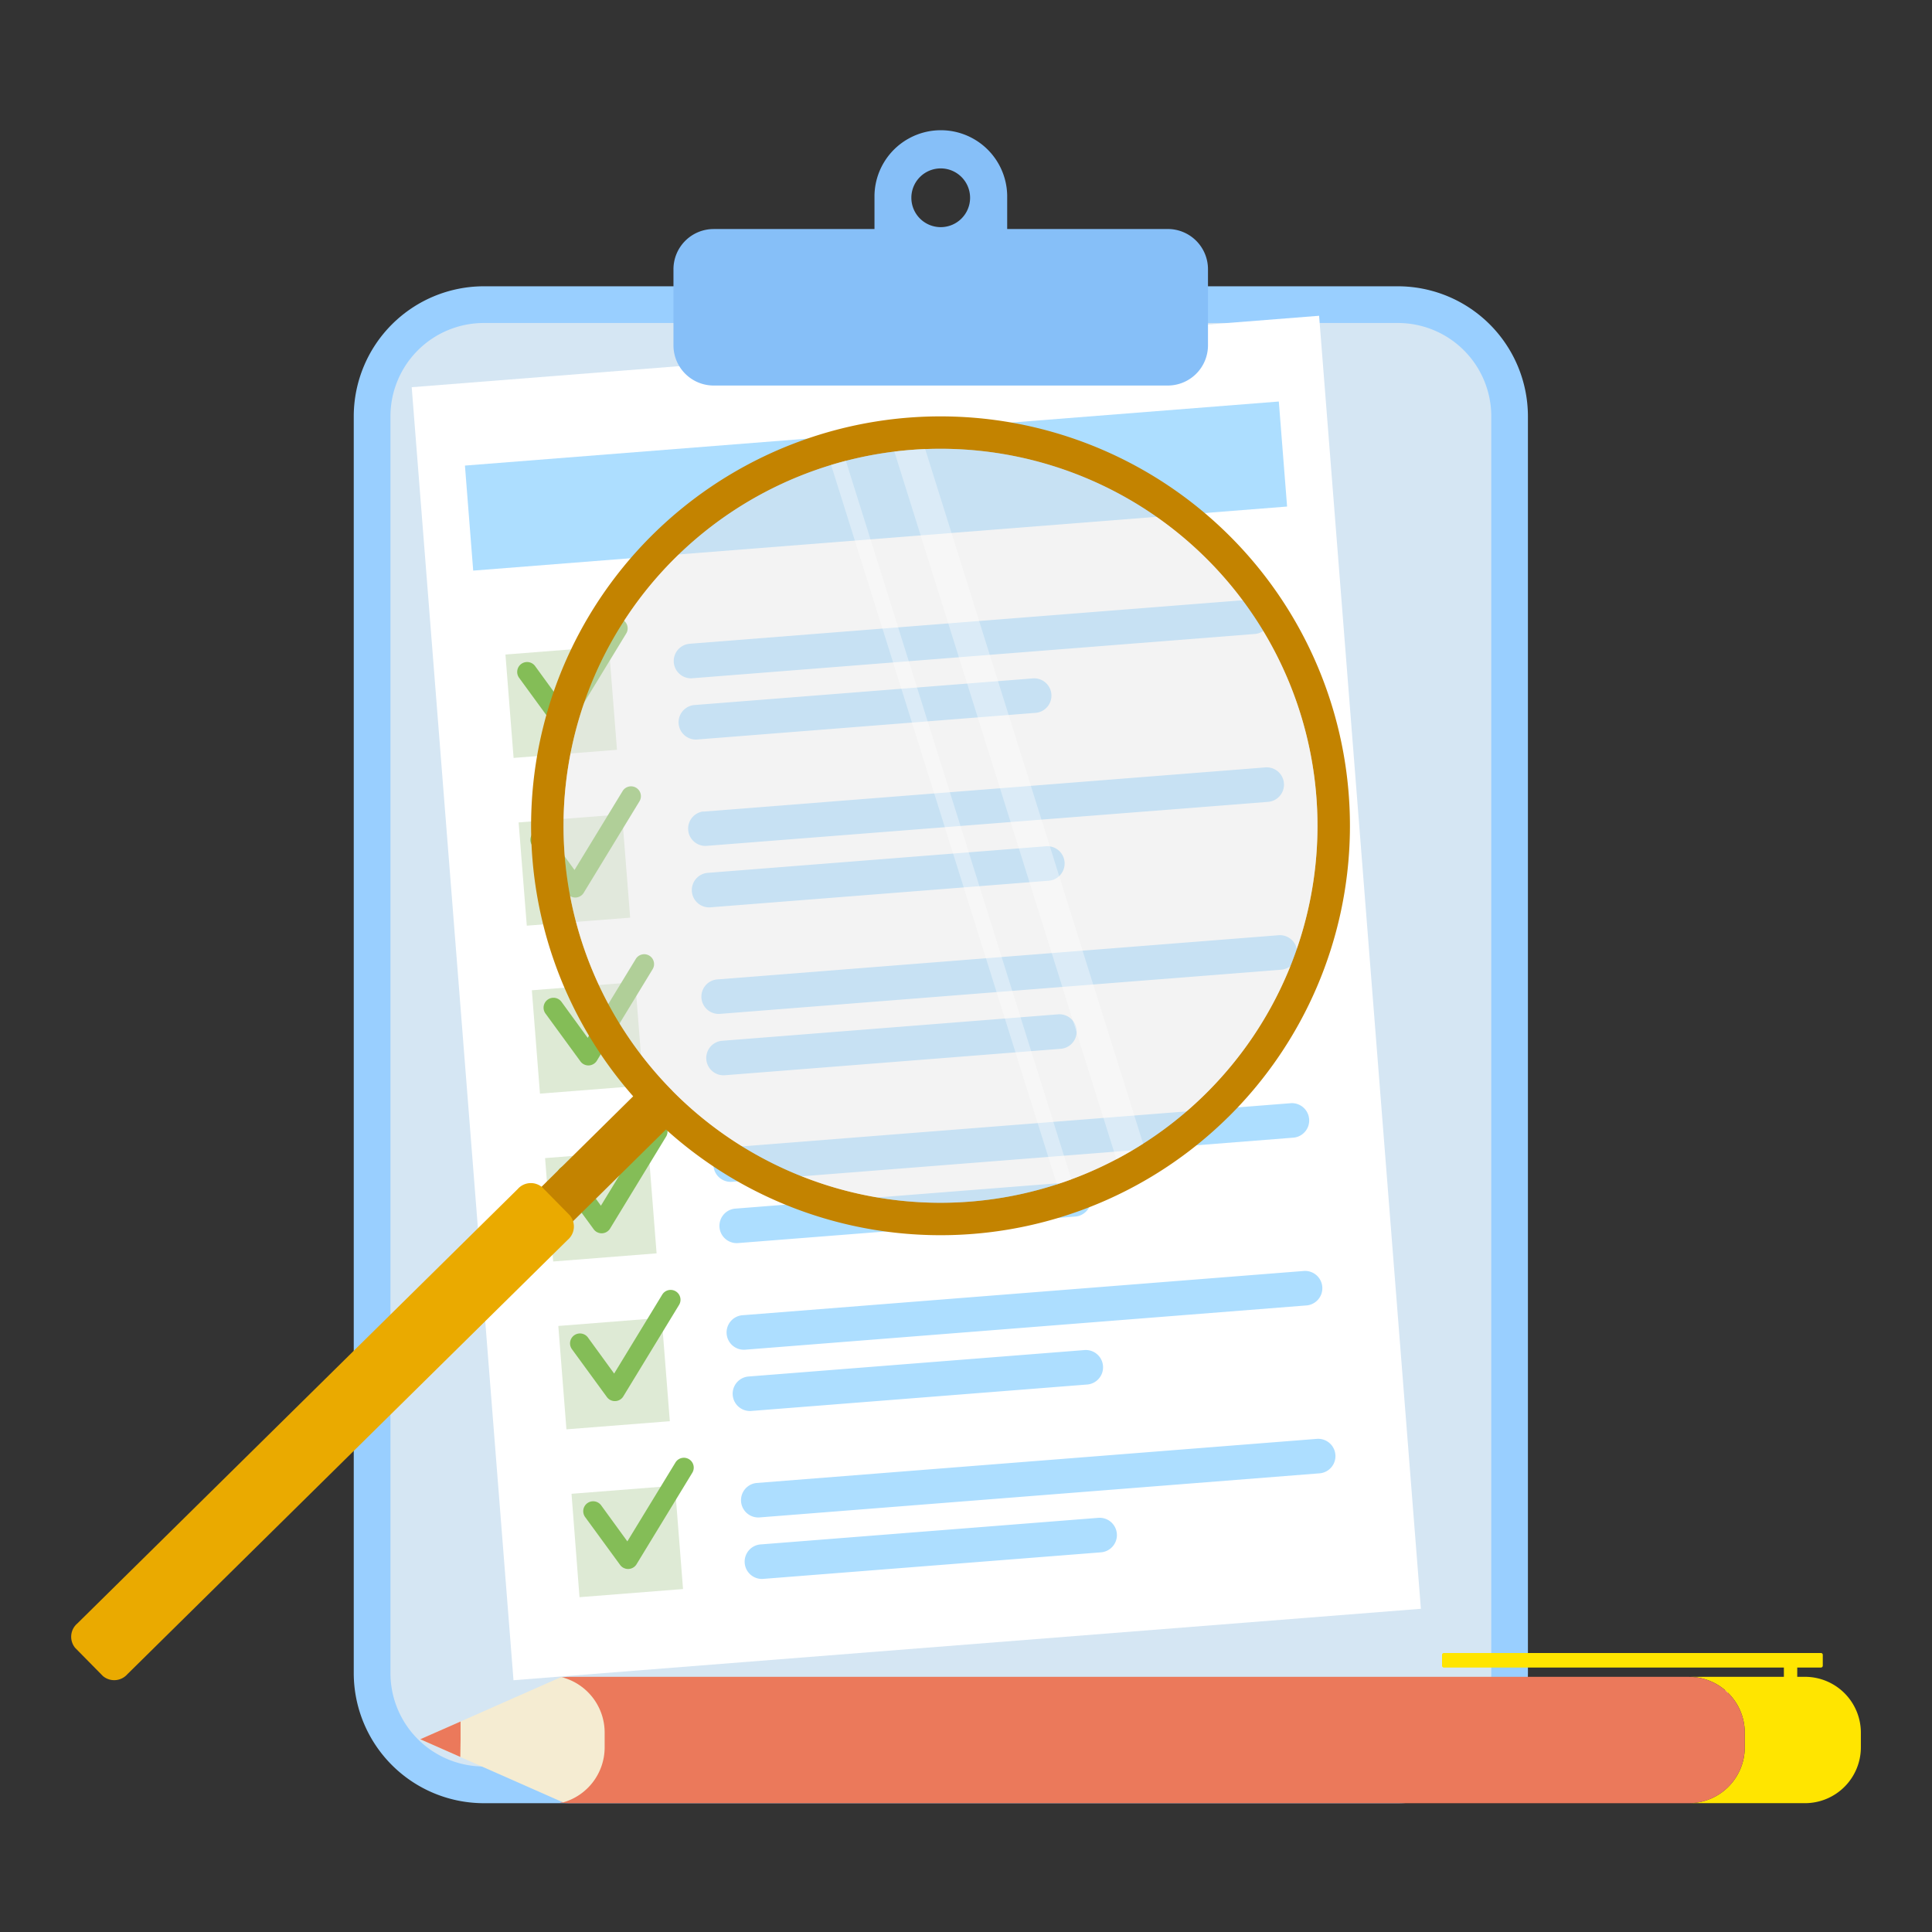 <svg xmlns="http://www.w3.org/2000/svg" xmlns:xlink="http://www.w3.org/1999/xlink" width="60" height="60" viewBox="0 0 60 60">
  <rect x="0" y="0" width="60" height="60" fill="#333333" stroke="none"/>
  <defs>
    <style>
      .cls-1 {
        fill: none;
      }

      .cls-2 {
        clip-path: url(#clip-_02);
      }

      .cls-3 {
        clip-path: url(#clip-path);
      }

      .cls-4 {
        clip-path: url(#clip-path-2);
      }

      .cls-5 {
        fill: #99cfff;
      }

      .cls-10, .cls-11, .cls-12, .cls-13, .cls-14, .cls-15, .cls-16, .cls-19, .cls-22, .cls-23, .cls-5, .cls-6, .cls-9 {
        fill-rule: evenodd;
      }

      .cls-6 {
        fill: #d5e6f3;
      }

      .cls-22, .cls-7 {
        fill: #fff;
      }

      .cls-10, .cls-8 {
        fill: #addeff;
      }

      .cls-9 {
        fill: #deead5;
      }

      .cls-11 {
        fill: #86bff8;
      }

      .cls-12 {
        fill: #84bd57;
      }

      .cls-13 {
        fill: #ffe500;
      }

      .cls-14 {
        fill: #eb795b;
      }

      .cls-15 {
        fill: #f5ecd2;
      }

      .cls-16 {
        fill: #c38300;
      }

      .cls-17 {
        opacity: 0.46;
      }

      .cls-18 {
        clip-path: url(#clip-path-3);
      }

      .cls-19 {
        fill: #e4e5e5;
      }

      .cls-20 {
        opacity: 0.35;
      }

      .cls-21 {
        clip-path: url(#clip-path-4);
      }

      .cls-23 {
        fill: #eaaa00;
      }
    </style>
    <clipPath id="clip-path">
      <rect id="Rectangle_2518" data-name="Rectangle 2518" class="cls-1" width="55.584" height="52"/>
    </clipPath>
    <clipPath id="clip-path-2">
      <rect id="Rectangle_2517" data-name="Rectangle 2517" class="cls-1" width="55.583" height="52"/>
    </clipPath>
    <clipPath id="clip-path-3">
      <rect id="Rectangle_2515" data-name="Rectangle 2515" class="cls-1" width="23.416" height="23.416"/>
    </clipPath>
    <clipPath id="clip-path-4">
      <rect id="Rectangle_2516" data-name="Rectangle 2516" class="cls-1" width="9.69" height="22.837"/>
    </clipPath>
    <clipPath id="clip-_02">
      <rect width="60" height="60"/>
    </clipPath>
  </defs>
  <g id="_02" data-name="02" class="cls-2">
    <g id="Group_1819" data-name="Group 1819" transform="translate(2.208 4)">
      <g id="Group_1818" data-name="Group 1818" class="cls-3">
        <g id="Group_1817" data-name="Group 1817" transform="translate(0 0)">
          <g id="Group_1816" data-name="Group 1816" class="cls-4">
            <path id="Path_3818" data-name="Path 3818" class="cls-5" d="M12.946,4.968h28.4A4.043,4.043,0,0,1,45.381,9V48.045a4.043,4.043,0,0,1-4.032,4.032h-28.4a4.044,4.044,0,0,1-4.033-4.032V9a4.044,4.044,0,0,1,4.033-4.032" transform="translate(-0.138 -0.077)"/>
            <path id="Path_3819" data-name="Path 3819" class="cls-6" d="M12.964,6.126h28.4A2.9,2.9,0,0,1,44.26,9.018V48.062a2.9,2.9,0,0,1-2.893,2.893h-28.4a2.9,2.9,0,0,1-2.894-2.893V9.018a2.9,2.9,0,0,1,2.894-2.892" transform="translate(-0.155 -0.095)"/>
            <rect id="Rectangle_2512" data-name="Rectangle 2512" class="cls-7" width="28.267" height="40.28" transform="translate(10.578 8.025) rotate(-4.501)"/>
            <rect id="Rectangle_2513" data-name="Rectangle 2513" class="cls-8" width="25.354" height="3.272" transform="translate(12.231 10.459) rotate(-4.501)"/>
            <path id="Path_3820" data-name="Path 3820" class="cls-9" d="M13.7,16.579l3.211-.252.253,3.211-3.211.252Zm2.052,26.064,3.211-.252.252,3.21L16,45.854Zm-.41-5.212,3.21-.253.253,3.211-3.211.252Zm-.411-5.213,3.211-.252.252,3.21-3.211.253Zm-.411-5.212,3.211-.253.252,3.211-3.211.252Zm-.411-5.213,3.211-.252.253,3.21L14.363,25Z" transform="translate(-0.211 -0.252)"/>
            <path id="Path_3821" data-name="Path 3821" class="cls-10" d="M19.524,16.221,36.952,14.85a.537.537,0,1,1,.084,1.07L19.608,17.292a.537.537,0,1,1-.084-1.07m2.051,26.064L39,40.914a.537.537,0,0,1,.084,1.07L21.66,43.356a.537.537,0,0,1-.085-1.07m.151,1.906a.537.537,0,1,0,.084,1.07l10.468-.823a.537.537,0,1,0-.085-1.071Zm-.56-7.118L38.593,35.7a.537.537,0,0,1,.084,1.07L21.249,38.144a.537.537,0,1,1-.084-1.07m.15,1.906a.537.537,0,0,0,.084,1.07l10.468-.824a.537.537,0,0,0-.084-1.07Zm-.56-7.119,17.428-1.371a.537.537,0,0,1,.085,1.07L20.84,32.93a.537.537,0,1,1-.085-1.07m.15,1.906a.537.537,0,0,0,.085,1.07l10.467-.823a.537.537,0,1,0-.084-1.07Zm-.56-7.118,17.428-1.372a.537.537,0,1,1,.085,1.07L20.428,27.718a.537.537,0,0,1-.084-1.07m.151,1.906a.537.537,0,0,0,.084,1.07L31.047,28.8a.537.537,0,0,0-.085-1.07Zm-.561-7.119,17.429-1.371a.537.537,0,1,1,.084,1.07L20.018,22.5a.537.537,0,0,1-.085-1.07m.151,1.906a.537.537,0,1,0,.085,1.07l10.467-.823a.537.537,0,1,0-.085-1.07Zm-.411-5.212a.537.537,0,1,0,.085,1.07l10.467-.824a.537.537,0,1,0-.084-1.07Z" transform="translate(-0.294 -0.23)"/>
            <path id="Path_3822" data-name="Path 3822" class="cls-11" d="M20.248,3.112h4.995V2.06a2.061,2.061,0,0,1,4.121,0V3.112h4.995A1.249,1.249,0,0,1,35.6,4.358V6.729a1.249,1.249,0,0,1-1.245,1.244H20.248A1.249,1.249,0,0,1,19,6.729V4.358a1.249,1.249,0,0,1,1.245-1.245M27.3,1.23a.912.912,0,1,0,.912.912A.912.912,0,0,0,27.3,1.23" transform="translate(-0.293 0)"/>
            <path id="Path_3823" data-name="Path 3823" class="cls-12" d="M14.129,17.287a.307.307,0,0,1,.5-.36l.812,1.117,1.493-2.45a.306.306,0,1,1,.523.319l-1.725,2.83a.3.3,0,0,1-.089.1.307.307,0,0,1-.428-.068Zm.41,5.212a.306.306,0,0,1,.5-.359l.812,1.117,1.494-2.451a.306.306,0,0,1,.523.319l-1.725,2.83a.29.29,0,0,1-.089.1.307.307,0,0,1-.428-.069ZM16.18,43.351a.307.307,0,0,1,.5-.36l.812,1.117,1.494-2.45a.306.306,0,0,1,.523.319l-1.725,2.83a.3.3,0,0,1-.089.1.307.307,0,0,1-.428-.068Zm-.41-5.213a.306.306,0,0,1,.5-.359l.812,1.117,1.493-2.451a.306.306,0,0,1,.523.319l-1.725,2.83a.3.3,0,0,1-.089.1.307.307,0,0,1-.428-.069Zm-.411-5.212a.307.307,0,1,1,.5-.36l.812,1.117,1.494-2.45a.306.306,0,1,1,.522.318l-1.725,2.831a.3.3,0,0,1-.089.1.306.306,0,0,1-.427-.068Zm-.411-5.213a.306.306,0,0,1,.5-.359l.812,1.116,1.494-2.45a.306.306,0,0,1,.523.319l-1.725,2.83a.3.3,0,0,1-.09.1.306.306,0,0,1-.427-.068Z" transform="translate(-0.217 -0.239)"/>
            <rect id="Rectangle_2514" data-name="Rectangle 2514" class="cls-7" width="3.718" height="0.155" transform="translate(47.737 48.498)"/>
            <path id="Path_3824" data-name="Path 3824" class="cls-13" d="M56.251,51.011v-.462a1.736,1.736,0,0,0-1.731-1.731h-.245V48.53h.737a.057.057,0,0,0,.056-.056v-.339a.056.056,0,0,0-.056-.056H43.3a.056.056,0,0,0-.056.056v.339a.057.057,0,0,0,.056.056h10.56v.288H50.914a1.736,1.736,0,0,1,1.731,1.731v.462a1.736,1.736,0,0,1-1.731,1.731H54.52a1.736,1.736,0,0,0,1.731-1.731" transform="translate(-0.668 -0.743)"/>
            <path id="Path_3825" data-name="Path 3825" class="cls-14" d="M52.215,51.023v-.462a1.736,1.736,0,0,0-1.731-1.731H15.719a1.717,1.717,0,0,0-.3.026,1.647,1.647,0,0,1,1.328,1.705v.462a1.647,1.647,0,0,1-1.328,1.705,1.717,1.717,0,0,0,.3.026H50.484a1.736,1.736,0,0,0,1.731-1.731" transform="translate(-0.238 -0.754)"/>
            <path id="Path_3826" data-name="Path 3826" class="cls-15" d="M11.014,50.771l2.5-1.106,1.876-.829a1.777,1.777,0,0,1,1.35,1.72v.473a1.778,1.778,0,0,1-1.289,1.7l-1.937-.856Z" transform="translate(-0.17 -0.754)"/>
            <path id="Path_3827" data-name="Path 3827" class="cls-14" d="M12.265,50.239q.006.57-.008,1.1l-1.244-.549Z" transform="translate(-0.17 -0.776)"/>
            <path id="Path_3828" data-name="Path 3828" class="cls-16" d="M2.516,47.32,18.67,31.373c-.178-.161-.353-.328-.525-.5s-.335-.351-.493-.531L1.5,46.288a.73.73,0,0,0-.013,1.03h0a.732.732,0,0,0,1.031,0" transform="translate(-0.02 -0.469)"/>
            <path id="Path_3829" data-name="Path 3829" class="cls-16" d="M36.157,30.834a12.714,12.714,0,0,1-17.457.385c-.179-.16-.353-.328-.525-.5s-.336-.35-.494-.531a12.715,12.715,0,1,1,18.476.647M18.891,30.01A11.708,11.708,0,1,0,19,13.452a11.708,11.708,0,0,0-.107,16.557" transform="translate(-0.224 -0.14)"/>
            <g id="Group_1812" data-name="Group 1812" class="cls-17" transform="translate(15.292 9.936)">
              <g id="Group_1811" data-name="Group 1811">
                <g id="Group_1810" data-name="Group 1810" class="cls-18">
                  <path id="Path_3830" data-name="Path 3830" class="cls-19" d="M35.464,30.133a11.708,11.708,0,1,1,.107-16.557,11.708,11.708,0,0,1-.107,16.557" transform="translate(-15.531 -10.092)"/>
                </g>
              </g>
            </g>
            <g id="Group_1815" data-name="Group 1815" class="cls-20" transform="translate(23.604 9.946)">
              <g id="Group_1814" data-name="Group 1814">
                <g id="Group_1813" data-name="Group 1813" class="cls-21">
                  <path id="Path_3831" data-name="Path 3831" class="cls-22" d="M29.847,27.719l1.589,5.064c-.149.055-.3.107-.45.157l-1.434-4.57L24.6,12.593l-.628-2c.153-.045.305-.089.459-.128l.234.747Zm2.986,4.44q.424-.223.831-.483L31.052,23.35,26.894,10.1c-.32.013-.64.038-.958.078l4.715,15.025Zm-2.182-6.954q.071-.281.14-.578Z" transform="translate(-23.974 -10.102)"/>
                </g>
              </g>
            </g>
            <path id="Path_3832" data-name="Path 3832" class="cls-23" d="M14.629,33.385l.861.874a.542.542,0,0,1-.066.758L1.747,48.509a.544.544,0,0,1-.759.056l-.861-.874a.542.542,0,0,1,.066-.758L13.87,33.441a.542.542,0,0,1,.759-.056" transform="translate(0 -0.514)"/>
          </g>
        </g>
      </g>
    </g>
  </g>
</svg>
